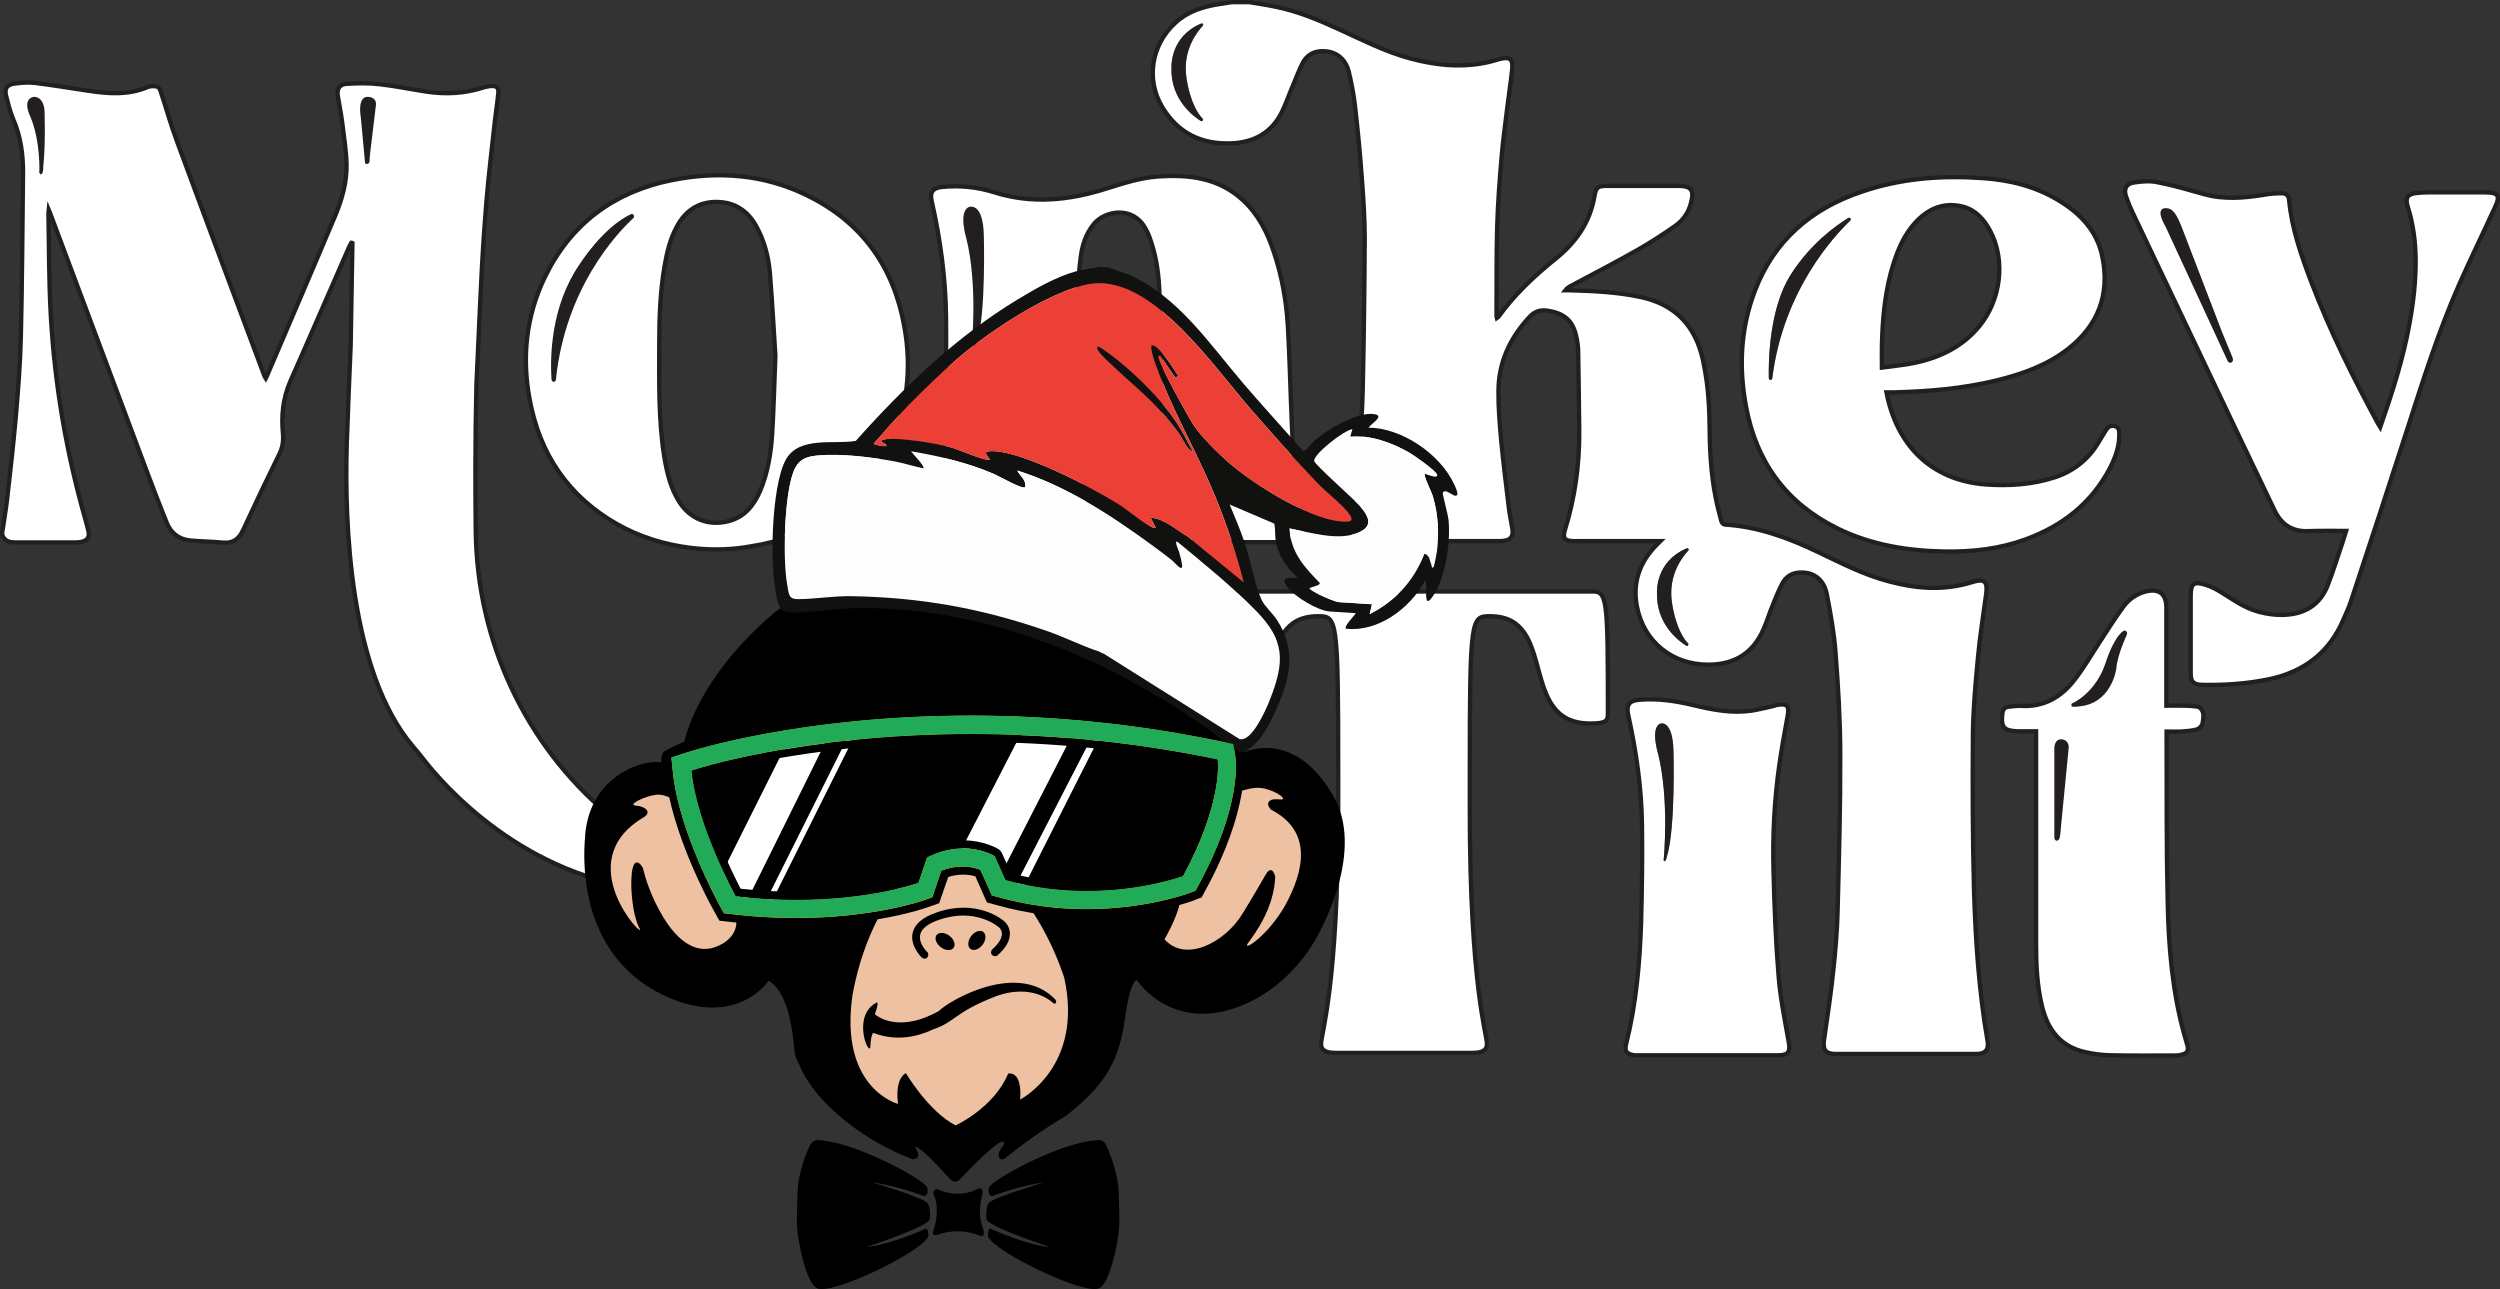 <?xml version="1.0" encoding="utf-8"?>
<svg xmlns="http://www.w3.org/2000/svg" id="Layer_2" version="1.1" viewBox="0 0 1151.35 593.67">
  
  <rect x="0" y="0" width="1151.35" height="593.67" fill="#333333" stroke="none"/>
  
  <defs>
    <style>
      .st0, .st1 {
        fill: #231f20;
      }

      .st2 {
        fill: #edc1a1;
      }

      .st3 {
        fill: #ec4036;
      }

      .st4 {
        fill: #21aa58;
      }

      .st5 {
        fill: #111110;
      }

      .st1, .st6, .st7 {
        stroke-miterlimit: 10;
      }

      .st1, .st7 {
        stroke: #231f20;
      }

      .st8 {
        fill: #ffc900;
      }

      .st6 {
        stroke: #878787;
      }

      .st6, .st9 {
        fill: #878787;
      }

      .st10, .st7 {
        fill: #fff;
      }

      .st7 {
        stroke-width: 2px;
      }

      .st11 {
        fill: #fdfdfd;
      }
    </style>
  </defs>
  <path class="st7" d="M740.5,329c0,3.3-1.5,4.2-8.2,4.2-33.6,0-14.5-49.4-46-49.4-8.8,0-9.4.3-9.4,70.9v18.2c0,80.9,7.9,103.3,7.9,107.8,0,2.1-.9,4.2-6.7,4.2h-63c-5.8,0-6.7-2.1-6.7-4.2,0-4.5,7.9-27,7.9-107.8v-18.2c0-70.6-.6-70.9-9.4-70.9-31.5,0-12.4,49.4-46,49.4-6.7,0-8.2-.9-8.2-4.2,0-54.2.3-56.6,7.6-56.6h172.7c7.2-.1,7.5,2.3,7.5,56.6h0Z"/>
  <g>
    <path class="st7" d="M909.1,409.9c-.6-23.7-.7-47.4-.5-71.2.1-11.9,1.2-23.8,2.3-35.6.9-9.9,2.5-19.7,3.8-29.5.8-5.9-.8-7.3-6.5-5.5-12.8,4-25.4,3.1-38.1-.3-11.6-3-22.2-8.5-32.9-13.6-13.6-6.5-27.6-11.7-42.8-12.6-.6,0-1.4-.8-1.6-1.4-1-3.7-2-7.5-2.7-11.2-2.2-11.1-2.7-22.4-2.8-33.7-.1-10-.9-19.9-3.1-29.8-3.5-15.6-12.8-25.3-28.6-28.7-10.7-2.3-21.6-2.8-32.5-3.1h-2.2c.7-.9,1.4-1.4,2.1-1.8,10.3-5.5,20.6-10.8,30.8-16.6,6-3.4,11.9-7.2,17.6-11.2,3.6-2.5,6.2-6.1,7.3-10.4,1.7-6.3.3-8.1-6.2-8.1h-32.1c-4.5,0-5.4.5-6.1,4.9-2.1,12-8.5,21.1-17.8,28.6-9.8,7.9-19,16.5-26.4,26.8-.2.2-.4.4-.7.6-.1-.4-.2-.6-.2-.8.1-13.7-.1-27.4.3-41.2.3-10.6,1.1-21.2,2-31.7.6-7.6,1.7-15.2,2.6-22.8.7-6,1.7-12,2.3-18,.5-4.9-1-6-5.8-4.8-.2,0-.3.1-.4.1-13.8,4.4-27.5,3.2-41.2-.5-11.2-3.1-21.6-8.4-32.1-13.2-9.4-4.3-18.8-8.3-29-10.4-4.1-.9-8.3-1.5-12.5-2.2h-8.2c-1.9.3-3.9.6-5.8.9-7.4,1.2-14.4,3.3-20.1,8.6-11,10.1-13.7,25.9-6.1,38.7,7.2,12.1,18.1,17.4,32,16.8,10.2-.4,18.3-4.8,23-14.1,2-4,3.4-8.2,5.2-12.4,1.5-3.5,2.8-7.2,4.6-10.6,1.7-3.2,4.5-5.1,8.2-5.3,6.5-.4,11.4,3,13,9.6,1.2,5,2.2,10.2,2.8,15.4,1.3,11.2,2.4,22.5,3.2,33.8.7,9.1,1.3,18.2,1.3,27.2-.1,23.2-.4,46.4-.9,69.6-.2,9.9-.9,19.8-2,29.7-1.2,11.5-2.9,23-4.4,34.4-.5,4.1.8,5.8,5,5.9h63.7c.8,0,1.7,0,2.5-.1,3.4-.4,4.7-2.2,4.1-5.6-.5-3.1-1.2-6.2-1.6-9.4-1.2-10.2-2.5-20.4-3.5-30.7-.7-7.8-1.4-15.7-1.3-23.6.1-12.9,5.2-23.9,13.9-33.4,2.5-2.8,5-3.9,8.8-3.3,7.1,1.1,11.2,4.2,12.9,10.9.6,2.3,1,4.8,1.1,7.2.2,12.5.4,25,.5,37.5.1,15.5-2,30.6-6.6,45.4-1.1,3.6-.3,4.9,3.5,5.1.8.1,1.7,0,2.5,0h38c-1.4,1.4-2.5,2.4-3.4,3.5-6.8,7.7-9.4,16.7-7.4,26.8,3.2,16.2,16.4,26.7,32.9,26.6,12,0,20.6-5.3,25.4-16.4,1.6-3.6,2.7-7.4,4.2-11,1.4-3.5,2.8-7,4.6-10.3,1.6-2.8,4.2-4.5,7.6-4.7,6.5-.4,11.3,3,12.7,9.9,1.7,8.7,3.3,17.6,4,26.5,1.2,15.7,2.2,31.5,2.2,47.2.1,23.9-.6,47.9-1.2,71.8-.2,9.3-1,18.6-2,27.9-1.1,10.8-2.8,21.5-4.3,32.2-.6,4.3.9,6.2,5.3,6.2h64.8c4.3,0,6-2,5.2-6.2-3.9-22.6-5.5-45.9-6.2-69.3h0Z"/>
    <path class="st7" d="M595,196.6c-.7-15.5-1-31.1-1.9-46.6-.7-11.5-2.7-22.8-6.4-33.8-3-9.2-7.3-17.7-14.6-24.3-11.2-10.1-24.7-11.6-39-10.6-8.1.6-15.7,3.1-23.4,5.5-17.2,5.5-34.4,7.3-52,1.7-7.7-2.4-15.7-3.2-23.8-2.4-4.3.4-5.8,2.4-4.8,6.6,4,17.6,6.4,35.5,6.6,53.5.1,14.1,0,28.2-.5,42.3-.6,18.9-2.2,37.6-6.9,56-.9,3.6.8,4.8,3.7,5.2,1,.1,2,.1,3,.1h63c5.1,0,6-1.4,5.1-6.4-1.7-9.8-3.7-19.7-4.5-29.6-1.4-16.8-1.5-32.8-2.4-49.6v-1c0-8.8-.2-17.6.1-26.4.2-6.1.6-12.3,1.4-18.3.7-5.6,2.4-10.9,6.1-15.4,4.9-6,17.8-8.6,23.7,2.1,1,1.8,1.9,3.8,2.5,5.8,2.8,8.2,3.8,16.7,4,25.2.4,14.6.7,29.1.4,43.6-.2,12.5-1,25-2.2,37.4-.9,9-3,17.9-4.5,26.8-.6,3.7.1,4.7,3.8,5.5.7.1,1.5.2,2.2.2h64.4c2.3,0,3.4-1,3.3-3.4,0-1.9-.3-3.9-.8-5.8-3-14.4-5-29.1-5.6-43.9h0Z"/>
    <path class="st7" d="M371.3,89.8c-19.8-9.6-40.8-11.1-62.1-6.8-26.6,5.4-46.5,20.2-58.4,44.9-8.5,17.8-10.5,36.6-6.9,55.9,4.6,25.2,17.8,44.8,40.3,57.6,10.6,6,21.9,9.4,33.8,10.9,8.2,1,16.6,1,24.8-.2,2.6-.4,5.2-.9,8-1.4,26.3-5.4,46.3-19.8,58.3-44.2,8.8-17.8,10.9-36.6,7.4-56-4.9-27.7-19.7-48.4-45.2-60.7h0ZM355.6,200.2c-.6,8.8-2,17.4-5.4,25.6-2.9,6.7-7,12.2-14.6,14.2-9.2,2.4-17.7-.9-22.8-8.9-3.9-6.2-5.6-13.2-6.8-20.3-2.8-17.2-2.4-34.6-2.4-51.9,0-12.1.4-24.1,2.4-36,1.1-6.5,2.6-12.9,5.8-18.7,3.9-7.2,9.9-11.2,18.1-11.2s14.3,3.9,18.3,11c3.8,6.8,5.8,14.4,6.4,22.1,1.1,13.6,1.8,27.2,2.5,37.8-.6,14.1-.8,25.2-1.5,36.3h0Z"/>
    <path class="st7" d="M846.3,243.4c15.5,7.6,32.2,10.3,49.3,10.6,12.8.2,25.3-1.2,37.3-5.6,16.9-6.2,30.3-16.6,38.8-32.8,2.5-4.9,4.4-10,4.3-15.6,0-1.5,0-3.1-1.9-3.7-1.9-.6-3.2.2-4.2,1.8-1.1,1.8-2.3,3.6-3.3,5.4-4.7,8-11.5,13.4-20.2,16.3-10.5,3.4-21.2,4.1-32.1,3.3-25.6-2-41-18.8-45.5-42.4h3.2c16-.4,31.9-1.7,47.5-5.5,11.8-2.9,23.1-6.9,32.8-14.4,14-10.9,19.5-25.2,15.9-42.6-2.3-11.5-9.8-19.6-19.6-25.6-11-6.8-23.2-9.8-36-10.6-19-1.3-37.7.2-55.8,6.5-22.8,7.8-39.7,22.3-48.5,45.2-6.7,17.3-7.6,35.3-4.2,53.4,4.7,25.7,18.6,44.7,42.2,56.3h0ZM866.7,158.8c.3-12.7,1.5-25.4,5.4-37.6,2.2-6.8,5-13.2,9.8-18.5,6-6.6,13.3-9.8,22.2-7.5,6,1.6,9.8,6.1,12.6,11.4,7,13.5,4.8,31.6-5.2,43.7-7.6,9.2-17.7,14.2-29.2,16.7-4.9,1.1-10,1.5-15.6,2.3,0-3.9-.1-7.2,0-10.5h0Z"/>
    <path class="st7" d="M1144.7,88.6h-26.8c-1.7,0-3.3.1-5,.3-4.1.4-5.3,2.2-4.1,6.1,2.5,7.9,3.6,15.9,3.7,24.2.1,10-1,19.8-2.8,29.6-2.9,16.4-8,32.1-13.5,47.9-.3-.5-.6-.8-.8-1.2-11.5-21.2-22.2-42.7-30.8-65.2-4.7-12.4-9.2-25-10.4-38.4-.2-1.9-1.5-2.9-3.2-2.9-2.8,0-5.6.2-8.3.7-9.3,1.5-18.5,2.3-27.7-.3-7.1-2-14.2-4.1-21.5-5.5-3.5-.7-7.4-.4-11,.2-3.4.6-4.5,3-3.4,6.3.9,2.6,1.9,5.1,3.1,7.6,16.8,35.3,33.6,70.6,50.4,105.9,5,10.4,10,20.9,15,31.3,3.1,6.4,8.1,9.7,15.4,9.4,5.7-.2,11.5-.1,17.5-.1-.6,2-1.2,3.7-1.7,5.4-2.3,6.6-4.3,13.4-6.9,19.9-2.8,7-8,11.5-15.6,12.9-5.6,1-11.2.4-16.6-1.1-5.7-1.6-10.5-4.9-15.4-8-2.8-1.8-5.8-3.5-8.9-4.4-5.2-1.5-6.4-.4-6.5,5v35.9c0,3.9,1.3,5.2,5.2,5.3,10.6.2,21-.5,31.4-2.7,15.8-3.5,27.3-12.3,33.7-27.3,1.3-2.9,2.6-5.8,3.6-8.8,8.7-26.3,17.4-52.7,25.9-79.1,7.2-22.4,14.3-44.8,23.8-66.4,5.3-12,11.1-23.7,16.5-35.6,2.6-5.3,1.6-6.9-4.3-6.9h0Z"/>
    <path class="st7" d="M1011.6,325.4c-1.6-.2-3.2-.4-4.8-.4-3-.1-5.9,0-9.1,0v-45.3c-.1-6.3-3.4-8.8-9.5-7.3-4.3,1.1-7.8,3.6-10.3,7-3.9,5.3-7.4,10.9-11,16.4-3.8,5.8-7.3,11.9-11.6,17.4-6.1,7.9-14.1,12.5-24.5,11.9-2-.1-3.9.2-5.9.4-1.6.2-2.5,1.2-2.7,2.9-.8,6.6.6,8.2,7.2,8.4h8.3v97.6c0,9.7.4,19.4,2.7,28.9,2.6,10.8,8.4,18.6,19.7,21.2,3.9.9,7.9,1.4,11.9,1.5,9.9.2,19.9.1,29.8.1,1.1,0,2.3-.1,3.3-.5,2.3-.6,2.9-1.8,2.3-4.1-.5-1.8-1-3.5-1.5-5.2-5.5-20-7.2-40.5-7.6-61.1-.6-25.2-.4-50.5-.5-75.7v-2.6c2.5,0,4.7.1,6.8,0,2.4-.2,4.9-.3,7.2-1,1.1-.3,2.5-1.8,2.6-2.9.3-2.2,1-4.7-.9-6.7-.4-.6-1.2-.8-1.9-.9h0Z"/>
    <path class="st7" d="M819.1,449.4c-1.3-15.8-1.9-31.6-2.3-47.4-.5-16.5.3-33,2.6-49.4,1.1-7.7,2.5-15.4,3.9-23,.8-4.5-.2-5.7-4.6-5-.9.1-1.7.5-2.6.7-3.2.7-6.3,1.5-9.5,2-9,1.3-17.8-.4-26.5-2.5-8.3-2-16.8-3.3-25.4-2.5-4.4.4-5.8,2.4-4.9,6.7,3.7,16.7,6.2,33.7,6.4,50.8.2,14.9,0,29.9-.4,44.8-.6,18.9-2.3,37.8-6.9,56.2-.8,3.2.1,4.5,3.3,5.1,1,.2,2,.1,3,.1h63.7c4.7,0,5.7-1.6,4.9-6-1.8-10.3-3.9-20.4-4.7-30.6h0Z"/>
    <path class="st7" d="M219.1,245.1c-.2-16.4-.3-41.9.3-67.8.2-4.9.4-9.3.8-17.5,1.6-34.9,2-44.7,3.8-66.8,1-12.4,2.6-24.8,3.9-37.2.5-4.4,1.2-8.7,1.6-13.1.2-2.3-.8-3.2-3.1-3.1-1.5.1-3,.4-4.4.9-8.4,2.6-17,3-25.6,1.7-7.2-1.1-14.3-2.6-21.5-3.4-5-.6-10.1-.5-15.2-.2-3.4.2-4.7,2.4-4.1,5.7.6,3.8,1.4,7.6,1.9,11.4.8,6.6,1.9,13.2,2.1,19.8.2,8.3-2.1,16.4-5.3,24-10.2,24.3-20.7,48.6-31,72.8-.2.6-.5,1.1-.9,1.9-.3-.5-.5-.7-.6-1-13.4-35.9-26.9-71.7-40.1-107.6-3-7.9-5.2-16.1-7.9-24.1-.2-.7-1.1-1.6-1.8-1.7-1.3-.2-2.8-.2-4,.3-8.9,3.8-18.1,3.1-27.3,1.7-8.2-1.2-16.3-2.6-24.5-3.6-3.1-.4-6.4-.1-9.6.3-3.5.5-4.6,2.3-3.8,5.6.9,3.6,1.8,7.2,3.2,10.6,3.6,8.2,4.7,16.7,4.6,25.5-.3,25-.4,50-1,75-.3,12.6-1.3,25.1-2.4,37.6-1.1,12.3-2.5,24.6-3.9,36.8-.6,5.2-1.5,10.5-2.3,15.7v.9c.9,2.8,3.1,3.6,5.8,3.6h28.4c.8,0,1.7-.1,2.5-.3,2.7-.7,3.6-2.2,3-4.9-.4-1.7-.8-3.4-1.3-5.1-8.8-30.7-14.2-62.1-16-94-.9-15.7-.8-31.5-1.1-47.3,0-.3,0-.7.1-1.6.5,1.2.9,1.9,1.1,2.7,14.8,39.4,29.5,78.9,44.3,118.3,2.9,7.8,5.9,15.5,9,23.2,1.9,4.7,5.6,7.6,10.7,8.1,5,.5,10.1.5,15.2,1,4.7.4,7.4-1.7,9.3-5.9,5.4-11.7,11-23.4,16.7-35,1.5-3.1,1.9-6.1,1.6-9.4-.8-8.2,0-16.2,3.4-24,9.1-20.5,18-41.2,27-61.7.3-.7.7-1.4,1.1-2.1.1,0,.3,0,.5.1l-.8,47.2c-.6,13.9-1.2,28-1.7,42.7-.1,1-.1,1.9-.1,2.8-1.1,36.6,1.3,104.8,30.5,139.2,1.6,1.8,3.1,3.7,4.6,5.6,9.1,11.8,46.4,55.1,106.3,60.6l2.4-18.7s-10.3-5.2-23.7-16.5c-38.1-32.2-60-79.7-60.7-129.7h0Z"/>
  </g>
  <path class="st9" d="M255.5,174.9c-.1.6-.9.6-1,0-.7-10.3-.4-33.8,12.9-53,0,0,10.5-16.7,23.3-22.8.6-.3,1.1.5.6,1-7.9,7.4-31.4,32.4-35.8,74.8h0Z"/>
  <path class="st9" d="M18.6,79.7s.8-14.6-4.3-26.5c0,0-3.6-7.2,1.3-8.1,0,0,3.9-.4,4.4,5.8,0,0,.6,14.9-.6,26.2.1.1-.1,3.2-.8,2.6h0Z"/>
  <path class="st9" d="M168.6,74.8l-1.6-17.2c-.1-1.6-.3-3.2-.5-4.8-.3-2.6-.5-7.8,2.9-7.7,0,0,3.8-.1,3.2,3.5l-2.7,22.4-.2,2.8s.1.9-.3,1.1-.7.3-.8-.1h0Z"/>
  <path class="st9" d="M448.1,158.4s2.7-27.6-2.6-48.8c0,0-3.6-11.7.9-13.8,0,0,5.9-2.4,6.2,12.8,0,0,1,35.2-3,48.3,0,0-.4,2.1-1,2.2s-.5-.5-.5-.7h0Z"/>
  <path class="st6" d="M553.3,55.3c-3.1-1.9-13.8-9.6-13.3-24.2,0,0-.8-13.9,13.4-19.8.2-.1.3.1.2.2-2.1,2.2-9.7,11.1-7.7,24.3,1.8,12.1,5.9,17.5,7.6,19.2,0,.2-.1.4-.2.3h0Z"/>
  <path class="st6" d="M776.9,297c-3.1-1.9-13.8-9.6-13.3-24.2,0,0-.8-13.9,13.4-19.8.2-.1.3.1.2.2-2.1,2.2-9.7,11.1-7.7,24.3,1.8,12.1,5.9,17.5,7.6,19.2,0,.2-.1.4-.2.3h0Z"/>
  <path class="st6" d="M815.7,174.2c0,.4-.6.4-.6,0-.2-9.2.5-32.2,9.8-47.1,9.3-14.8,21.6-23.3,26.6-26.3.3-.2.5.2.3.4-6.9,6.6-31,31.9-36.1,73h0Z"/>
  <path class="st9" d="M766.2,395.9s2.7-27.6-2.6-48.8c0,0-3.6-11.7.9-13.8,0,0,5.9-2.4,6.2,12.8,0,0,1,35.2-3,48.3,0,0-.4,2.1-1,2.2s-.5-.5-.5-.7h0Z"/>
  <path class="st9" d="M1026.4,166.1l-28.7-62.1s-4.4-7.2-.8-7.6,5.2,2.8,7.7,9.1l18.2,47.4,4.6,11.2s.7,1.3.4,2-1.1.6-1.4,0Z"/>
  <path class="st9" d="M954.9,324.2s10.6-4.6,15.3-18.8c0,0,3.5-11.5,8.1-14.5,0,0,1.3-.1.6,1.5,0,0-4.2,9-4.7,15.1,0,0-1.6,14.7-15,17.1,0,0-4.2.7-4.8.3.1.1-.3-.2.5-.7h0Z"/>
  <path class="st9" d="M946.6,385.7v-41s-.1-4.1,3-3.7,2.6,3.6,2.6,3.6l-3.5,35.7c-.1,1.2-.2,2.4-.3,3.5-.1,1-.3,2.4-.7,2.7-.7.5-1.1-.2-1.1-.8h0Z"/>
  <path class="st1" d="M255.5,174.9c-.1.6-.9.6-1,0-.7-10.3-.4-33.8,12.9-53,0,0,10.5-16.7,23.3-22.8.6-.3,1.1.5.6,1-7.9,7.4-31.4,32.4-35.8,74.8h0Z"/>
  <path class="st1" d="M18.6,79.7s.8-14.6-4.3-26.5c0,0-3.6-7.2,1.3-8.1,0,0,3.9-.4,4.4,5.8,0,0,.6,14.9-.6,26.2.1.1-.1,3.2-.8,2.6h0Z"/>
  <path class="st1" d="M168.6,74.8l-1.6-17.2c-.1-1.6-.3-3.2-.5-4.8-.3-2.6-.5-7.8,2.9-7.7,0,0,3.8-.1,3.2,3.5l-2.7,22.4-.2,2.8s.1.9-.3,1.1-.7.3-.8-.1h0Z"/>
  <path class="st1" d="M448.1,158.4s2.7-27.6-2.6-48.8c0,0-3.6-11.7.9-13.8,0,0,5.9-2.4,6.2,12.8,0,0,1,35.2-3,48.3,0,0-.4,2.1-1,2.2s-.5-.5-.5-.7h0Z"/>
  <path class="st1" d="M553.3,55.3c-3.1-1.9-13.8-9.6-13.3-24.2,0,0-.8-13.9,13.4-19.8.2-.1.3.1.2.2-2.1,2.2-9.7,11.1-7.7,24.3,1.8,12.1,5.9,17.5,7.6,19.2,0,.2-.1.4-.2.3h0Z"/>
  <path class="st1" d="M776.9,297c-3.1-1.9-13.8-9.6-13.3-24.2,0,0-.8-13.9,13.4-19.8.2-.1.3.1.2.2-2.1,2.2-9.7,11.1-7.7,24.3,1.8,12.1,5.9,17.5,7.6,19.2,0,.2-.1.4-.2.3h0Z"/>
  <path class="st1" d="M815.7,174.2c0,.4-.6.4-.6,0-.2-9.2.5-32.2,9.8-47.1,9.3-14.8,21.6-23.3,26.6-26.3.3-.2.5.2.3.4-6.9,6.6-31,31.9-36.1,73h0Z"/>
  <path class="st0" d="M766.2,395.9s2.7-27.6-2.6-48.8c0,0-3.6-11.7.9-13.8,0,0,5.9-2.4,6.2,12.8,0,0,1,35.2-3,48.3,0,0-.4,2.1-1,2.2s-.5-.5-.5-.7h0Z"/>
  <path class="st1" d="M1026.4,166.1l-28.7-62.1s-4.4-7.2-.8-7.6,5.2,2.8,7.7,9.1l18.2,47.4,4.6,11.2s.7,1.3.4,2-1.1.6-1.4,0Z"/>
  <path class="st1" d="M954.9,324.2s10.6-4.6,15.3-18.8c0,0,3.5-11.5,8.1-14.5,0,0,1.3-.1.6,1.5,0,0-4.2,9-4.7,15.1,0,0-1.6,14.7-15,17.1,0,0-4.2.7-4.8.3.1.1-.3-.2.5-.7h0Z"/>
  <path class="st1" d="M946.6,385.7v-41s-.1-4.1,3-3.7,2.6,3.6,2.6,3.6l-3.5,35.7c-.1,1.2-.2,2.4-.3,3.5-.1,1-.3,2.4-.7,2.7-.7.5-1.1-.2-1.1-.8h0Z"/>
  <path class="st10" d="M624.6,334.3v-41s-.1-4.1,3-3.7,2.6,3.6,2.6,3.6l-3.5,35.7c-.1,1.2-.2,2.4-.3,3.5-.1,1-.3,2.4-.7,2.7-.7.6-1.1-.2-1.1-.8h0Z"/>
  <g>
    <path d="M420.4,533.9s-28.7-9.8-46.4-33.2c0,0-4.8-6.9-5.6-9.9,0,0-2-3-2.5-6.7-.5-3.6-1.5-26.5-11.9-32.4,0,0-14.2,21.6-46.3,7.6-32.2-14.1-40.7-46.2-38.2-74.9,2.5-28.6,28.8-35,35.1-33.2,0,0-.5-3.8,1.5-5.2,2-1.4,9.1-4.5,9.1-4.5,0,0,5.4-29.2,42-59.8l17.3-12.4,1.4-1.9s1.5-2.2-.9-6.5c-.9-1.6-1.2-9.9-1.2-9.9,0,0,1.5-3.9,4-.8,2.4,3.1,1.2,7.1,16.2,11,0,0-5.1-11.1.2-22.7,0,0,2.1-5.2,7.2.6,5.1,5.9,12.1,10.3,16.9,10.6,0,0,.3-9.6,6.2-11.2,0,0,2.1-.2,2.6,4.4.5,4.6,6.5,8.3,6.5,8.3l14.8,9.6s8.5,2.9,14.2,13.5c0,0,62.2,16,101.2,62.7l8.1,2.6s2.1-.2,1.5,6.7c0,0,23.5-11.2,41.5,21.8,13.6,26.4-8.5,63.5-8.5,63.5,0,0-13.8,28-44.4,34.5-25.7,4.9-38.4-14.7-38.4-14.7,0,0-3-1.1-5.7,18.8-2.8,20-10.6,31-27.3,43.9,0,0-13.9,7.9-28,19.6-3.7,1.3-2.5-3.3-2.5-3.3l2.2-3.3s3-8.4-20.7,16.5c0,0-2.1,2-4.7-1.3-4-4-10.5-12.2-15.5-14.4l1.4,3c-.2.2,1.1,2.7-2.4,3h0Z"/>
    <g>
      <path class="st2" d="M440.1,518.3s17.7-8.1,24.2-23.9c7-.8,5.5,12,5.5,12,0,0,29.5-15,20.3-56.2-15.4-46.5-50-66.2-50-66.2,0,0-37.4,18.5-47.5,74.3-6.2,43.1,21,50.1,21,50.1,0,0-1.9-11,3.6-14.2-.1-.1,10.3,17.6,22.9,24.1Z"/>
      <path d="M425.8,441.5c-.5,0-.9-.2-1.3-.5-.2-.2-5.5-5.4-4.2-11.3.9-4.1,4.6-7.3,11.1-9.5,18.6-6.4,30.2,3.3,31.1,4.1.4.4,2.5,2.2,2.6,5.5s-1.8,6.7-5.6,10.1c-.7.7-1.9.6-2.6-.1s-.6-1.9.1-2.6c2.9-2.6,4.5-5.1,4.4-7.2,0-1.8-1.3-2.9-1.3-2.9-.5-.4-10.8-9.3-27.6-3.5-3.6,1.2-8,3.4-8.7,6.9-.9,3.9,3.1,7.9,3.2,7.9.7.7.7,1.8,0,2.6-.2.4-.7.5-1.2.5Z"/>
      <ellipse cx="435.24" cy="433.59" rx="3.3" ry="4.9" transform="translate(-173.03 519.82) rotate(-52.96)"/>
      <ellipse cx="449.89" cy="433.1" rx="4.9" ry="3.3" transform="translate(-166.82 531.33) rotate(-52.96)"/>
      <path d="M485.2,462.1s-9.6-10.1-27.8-2.8-17.3,11.2-27.7,14.8c-7.7,3.6-17.2,5.5-27.5,1.6,0,0-1.1.3-1.4,6.7-1,3.5-8.4-14.7,2.9-20.7,0,0,1.5-1-.8,5.4,3.1,2.6,13.1,7.7,29.5-1.5,4.3-4.5,36.3-23.5,53.7-5.2,1.1,2.3-.9,1.7-.9,1.7h0Z"/>
    </g>
    <path class="st2" d="M302.3,366c1.2-.1,2.5,0,3.7.4,6.8,2.1,29.6,12.6,33.1,58.2,0,0,.8,7-8.5,11.1s-18-1.5-25.2-13.4c-5.9-9.7-8.4-18.8-9.1-21.7-.2-.9-.6-1.6-1.2-2.3-1-1.2-2.7-2.3-3.7,1.4-1.5,5.7-.5,21.1,3.1,27.8s-33-30.6,2.1-51.2c0,0,3.6-2.1.1-4.2-1.1-.6-2.3-1-3.5-1-4.9-.3,3.7-4.5,9.1-5.1h0Z"/>
    <path class="st2" d="M579.1,362.8s-31.5-.1-35.2,48.3c0,0,1,6.3-7.6,21.5,10,11.1,28.1,1,35.8-11.6,6.4-10.3,10.9-18.6,11.5-19.3,1.1-1.3,2.6-1.9,3.7,2-.6,14.6-9,25.8-12.8,31-1.9,3.5,9.3-3.8,17.2-17.4,9.1-16.5,12.8-34.5-6.3-44.4,0,0-3.1-3-.1-4.4,1.1-.7,3.7-.3,5-.3,2.8-.4-4.9-5.4-11.2-5.4h0Z"/>
    <g>
      <path d="M373,527.5c-1.5,3.1-3.8,8.8-5.1,15.9-.3,1.8-.5,3.6-.6,5.5l-.3,11.3c-.1,3.8.2,7.6.9,11.4,1.3,7.4,4.1,19,8.2,21.6,6.2,3.8,48.1-16.4,51.4-23.7,0,0,.3-3.2-1-3.7,0,0-16.9,7.7-27.6,8.5,0,0,25.8-8.3,29.2-12.4,0,0,.9-5.6-1.1-8s-25.1-9.3-25.1-9.3c0,0,9.7,1.1,23.8,6.3,0,0,2.3-.5,1.3-4-.9-3.3-32.3-20.7-49.6-21.8-1.9-.4-3.6.7-4.4,2.4h0Z"/>
      <path d="M509.4,527.3c1.4,3.1,3.8,8.8,5.2,16.1.3,1.8.5,3.6.6,5.5l.3,11.3c.1,3.8-.2,7.6-.9,11.4-1.3,7.4-4.1,19-8.2,21.6-6.2,3.8-48.1-16.4-51.4-23.7,0,0-.3-3.2,1-3.7,0,0,16.9,7.7,27.6,8.5,0,0-25.8-8.3-29.2-12.4,0,0-.9-5.6,1.1-8s25.1-9.3,25.1-9.3c0,0-9.7,1.1-23.8,6.3,0,0-2.3-.5-1.3-4,.9-3.3,32.5-20.9,49.9-21.8,1.7-.4,3.3.6,4,2.2h0Z"/>
      <path d="M431.6,547.6s9.3,5.1,19.2-.3c0,0,2.6-.7,1.4,3.7s-1.4,10.8.8,15.5c.7,3.9-1.8,2.6-1.8,2.6,0,0-8.6-4.3-19.7-.4-2.2.7-1.8-1.3-1.8-1.3,0,0,3.8-10,.2-17.6-.1-2.3,1.7-2.2,1.7-2.2h0Z"/>
    </g>
    <path d="M447.2,338.1c33.4,0,71.8,3,113.6,11.7,0,0,2.8,19.2-15.9,53.7,0,0-18.3,6.9-44.4,6.9-11.3,0-24.1-1.3-37.4-5l-4.9-11s-5.7-3.6-14.6-3.6c-4.7,0-10.4,1-16.6,4.2l-4,11.7s-21.7,7.8-56.4,7.8c-8.5,0-17.8-.5-27.7-1.6,0,0-17.9-32.3-20.4-57.9-.2-.2,50.2-16.9,128.7-16.9M447.2,326v12-12c-79.5,0-130.6,16.7-132.7,17.4l-9.1,3,1,9.6c2.7,27.8,21.1,61.2,21.9,62.6l3,5.4,6.1.7c9.7,1.1,19.5,1.7,29.1,1.7,36.4,0,59.5-8.1,60.5-8.5l5.5-1.9,1.9-5.5,2.3-6.6c2.3-.8,4.7-1.1,7-1.1s4.1.4,5.5.8l3,6.8,2.3,5.2,5.5,1.5c13,3.6,26.7,5.4,40.6,5.4,28,0,47.8-7.3,48.6-7.6l4.2-1.6,2.1-3.9c20-36.9,17.6-58.8,17.2-61.2l-1.2-8.3-8.3-1.7c-38.3-8.1-77.3-12.2-116-12.2h0Z"/>
    <path d="M318.3,354.8s102.5-34,242.5-5.1c0,0,2.8,19.2-15.9,53.7,0,0-37.5,14.1-81.8,1.9l-4.9-11s-13.3-8.5-31.2.5l-4,11.7s-33.6,12-84.1,6.1c-.2.2-18.1-32.1-20.6-57.8h0Z"/>
    <g>
      <polygon class="st10" points="362 343.1 331.8 403.5 342.9 417.1 381.6 338.9 362 343.1"/>
      <polygon class="st10" points="470.5 337.3 441.9 392.9 460.4 403.7 495.2 335.8 470.5 337.3"/>
      <polygon class="st10" points="502.5 340.1 466 411 470.2 411 506.4 339.3 502.5 340.1"/>
      <polygon class="st10" points="390 340.3 352.4 415.6 354.5 417.1 394.1 337.8 390 340.3"/>
    </g>
    <path class="st8" d="M447.2,338.1c33.4,0,71.8,3,113.6,11.7,0,0,2.8,19.2-15.9,53.7,0,0-18.3,6.9-44.4,6.9-11.3,0-24.1-1.3-37.4-5l-4.9-11s-5.7-3.6-14.6-3.6c-4.7,0-10.4,1-16.6,4.2l-4,11.7s-21.7,7.8-56.4,7.8c-8.5,0-17.8-.5-27.7-1.6,0,0-17.9-32.3-20.4-57.9-.2-.2,50.2-16.9,128.7-16.9M447.2,329.6v8.4-8.4c-78.9,0-129.4,16.5-131.6,17.2l-6.4,2.1.7,6.7c2.7,27.1,20.7,59.8,21.4,61.2l2.1,3.8,4.3.5c9.5,1.1,19.2,1.7,28.6,1.7,35.8,0,58.3-7.9,59.3-8.2l3.8-1.4,1.3-3.9,2.8-8.3c3.3-1.3,6.6-1.9,9.8-1.9,3.6,0,6.4.8,8.2,1.5l3.7,8.2,1.6,3.6,3.8,1c12.7,3.5,26.1,5.3,39.7,5.3,27.3,0,46.6-7.1,47.4-7.4l2.9-1.1,1.5-2.8c19.5-35.9,17.2-56.7,16.8-58.9l-.9-5.8-5.8-1.2c-37.8-7.9-76.5-11.9-115-11.9h0Z"/>
    <path d="M447.2,341.7c36.7,0,73.8,3.7,110.1,11,0,6-1.5,22.6-14.9,47.7-4.5,1.5-20.6,6.2-41.9,6.2-12,0-23.7-1.5-34.9-4.4l-4.2-9.4c-.3-.6-.8-1.2-1.3-1.6-.3-.2-6.7-4.2-16.6-4.2-6.1,0-12.3,1.5-18.2,4.6-.8.4-1.5,1.2-1.8,2.1l-3.4,10c-5.6,1.7-25.2,7-53.6,7-8.4,0-16.9-.5-25.4-1.4-3.4-6.5-15.8-31.2-18.8-52,11.5-3.3,58.3-15.6,124.9-15.6h0M447.2,338.1c-78.4,0-128.9,16.8-128.9,16.8,2.5,25.6,20.4,57.9,20.4,57.9,9.9,1.2,19.2,1.6,27.7,1.6,34.7,0,56.4-7.8,56.4-7.8l4-11.7c6.2-3.2,11.9-4.2,16.6-4.2,8.9,0,14.6,3.6,14.6,3.6l4.9,11c13.4,3.7,26.2,5,37.4,5,26.1,0,44.4-6.9,44.4-6.9,18.7-34.4,15.9-53.7,15.9-53.7-41.6-8.6-80.1-11.6-113.4-11.6h0Z"/>
  </g>
  <g id="uOWFNS">
    <g>
      <path class="st5" d="M506.3,122.93c-3.59.79-7.24,1.08-10.82,2.04-8.99,2.43-19.01,8.2-27.17,13.16-27.77,16.86-51.99,40.01-74.18,64.91-9.7,1.78-26.06-2.38-32.21,8.61-6.84,12.23-7.96,52.83-3.43,66.3,1.04,3.09,2.05,3.97,5.16,4.1,9.62.42,21.82-1.99,32.05-2.04,57.56-.3,113.06,22.27,160.96,55.94,4.81,3.38,8.97,7.92,14.26,10.41l1.54.1c6.85-2.84,11.4-11.24,14.63-18.26,6.93-15.08,10.39-28.6.83-42.95-1.82-2.74-5.53-6.09-6.84-8.86-3.04-6.46-5.44-19.38-8.06-27.01-1.98-5.8-4.38-11.41-6.72-17.03l20.55,8.78c.61,2.91.2,5.84.82,8.87,1.22,6.03,5.58,12.39,9.95,16-2.66.33-8.38-.81-5.08,3.93s14.44,11.34,19.8,11.68l12.05.76c-.57,1.22-5.56,5.97-4.57,7.19,14.53,1.55,29.21-8.76,36.69-22.43.98,4-1.36,14.85,3.84,6.75,5.52-8.59,7.73-24.19,6.76-34.41-.22-2.38-2.81-11.77-2.64-12.38.66-2.37,4.17.83,5.33,1.13,2.82.74.54-3.76.04-4.88-6.64-14.67-24.82-26.34-39.53-26.39.91-1.78,7.61-5.3,2.72-6.2-7.51-1.38-21.64,6.93-27.56,12.1-1.32,1.15-4.22,5.22-5.35,4.8-9.06-10.25-18.33-20.33-27.24-30.73-16.15-18.86-30.34-40.45-53.04-50.44l-9.45-3.32-4.1-.26v.03ZM441.04,165.1c14.25-12.4,47.26-34.59,65.05-34.69,26.77-.15,52.95,38.53,70.18,58.28,9.83,11.27,20.29,23.14,30.57,33.86,4.22,4.4,10.86,9.34,14.32,13.86,1.34,1.75,2.3,3.58-.49,3.76-14.83.94-42.83-16.8-54.56-26.95-4.77-4.13-13.05-12.24-16.51-17.61-2.76-4.29-15.09-26.63-15.9-30.58-.18-.9-.45-1.44.65-1.18l6.83,9.94,1.58-.48c-2.11-3.22-8.38-13.38-11.7-14.29-.88-.24-.8,0-.85.83-.2,2.99,3.64,12.36,4.94,15.57,7.42,18.33,17.37,35.61,24.85,54.02,5.08,12.52,9.43,25.48,12.79,38.74l-25.79-21.09c-5.48-3.17-10.7-8.28-17.11-8.68l2.29,4.46c-.09.58-.81.23-1.18.09-3.86-1.48-11.6-8.16-15.81-10.77-12.55-7.78-45.68-25.27-59.32-24.41-3.27.21-1.32,2.19.04,3.77.05.46-.47.29-.79.25-5.31-.77-13.14-4.93-19.23-6.33-5.61-1.29-12.55-2.44-18.25-2.99-.87-.08-12.88-1.28-11.67,1,5.82,2.94-.9,2.09-3.66.92,5.29-5.91,10.51-12.07,16.04-17.7,6.98-7.11,15.29-15.17,22.71-21.62l-.02.02ZM631.87,278.27l-15.13-.96c-1.82-.12-7.13-2.49-9.06-3.44-1.58-.78-3.45-1.55-4.7-2.9.69-.75,5.19-1.2,4.79-2.56-6.72-6.86-13.53-14.05-13.86-25.06,8.92,1.77,21.32,5.55,30.22,2.47,8.14-2.81,7.16-6.96,2.12-12.83-2.57-2.99-20.85-19.09-21.02-20.69-.34-3.28,14.05-14.35,17.57-14.64l-.98,3.39c9.37-.74,18.91,2.69,27.16,7.38,1.87,1.06,12.95,8.69,12.88,10.42-.06,1.46-4.26-.31-4.96-.49s-.8-.29-.72.71c.14,1.72,3.04,7.3,3.76,9.74,2.35,8,2.87,16.77,1.78,25.17-.12.94-1.27,6.82-1.5,7.08-.89,1.04-.86-.46-1.02-.88-.69-1.84-.91-4.76-3.22-5.14-5.15,13.01-13.69,21.9-25.2,27.76l1.06-4.54h.03ZM419.58,207.84c12.91,2.17,26.07,5.2,38.22,10.46,2.13.92,13.14,7.21,14.28,6.09.69-3.47-2.38-5.12-3.63-7.71,22.46,7.06,42.7,20.24,62.01,34.34,3.11,2.27,6.24,4.59,9.26,7,1.01.81,4.94,5.76,4.69,2.37-.13-1.72-.92-4.43-1.39-6.17-.15-.58-2.55-5.61-.73-4.66,12.26,10.15,25.06,20.44,36.29,31.99,13.03,13.39,13.31,22.86,6.07,41.07-1.88,4.72-8.37,19.3-13.85,17.73-34.64-25.97-69.1-50.01-108.25-67.06-9.04-3.94-20.45-9.21-29.81-11.5-1.6-.39-9.43-2.72-7.65,1.09.62,1.33,8.13,5.7,9.79,6.49,1.4.66,3.67.07,3.35,1.81,1.06,0,.6-.93.07-1.42-2.19-2.04-7.07-3.07-8.88-6.04,7.1,1.17,13.86,4.2,20.55,6.9,15.81,6.37,31.33,13.9,46.44,21.99l12.03,7.77c-.89.06-1.72-.14-2.57-.42-7.48-2.43-15.38-6.43-22.97-9.09-30.32-10.65-58.94-15.81-91-16.31-8.04-.13-16.39,1.32-24.27,1.36-4.55.02-4.31-2.21-5.12-6.78-2.12-11.9-1.28-40.23,2.73-51.4,2.19-6.1,5.82-7.45,11.27-7.97,10.83-1.02,25.5.81,36.24,2.88,4.18.8,8.3,2.22,12.49,3.02.9-.84-5.16-6.94-5.68-7.84h.02Z"/>
      <path class="st11" d="M570.82,340.36c5.49,1.58,11.98-13.01,13.85-17.73,7.25-18.21,6.96-27.68-6.07-41.07-11.23-11.55-24.03-21.84-36.29-31.99-1.82-.96.58,4.08.73,4.66.47,1.74,1.26,4.44,1.39,6.17.25,3.39-3.68-1.57-4.69-2.37-3.02-2.41-6.16-4.73-9.26-7-19.32-14.1-39.56-27.27-62.01-34.34,1.25,2.58,4.32,4.24,3.63,7.71-1.14,1.12-12.15-5.17-14.28-6.09-12.15-5.26-25.3-8.29-38.22-10.46h-.02c.52.89,6.58,6.99,5.68,7.83-4.19-.79-8.3-2.21-12.49-3.02-10.74-2.07-25.42-3.9-36.24-2.88-5.45.51-9.09,1.87-11.27,7.97-4.01,11.17-4.85,39.5-2.73,51.4.81,4.57.57,6.8,5.12,6.78,7.88-.04,16.23-1.49,24.27-1.36,32.06.51,60.68,5.66,91,16.31,7.59,2.67,15.49,6.66,22.97,9.09.85.28,1.7.88,2.57,1.17"/>
      <path class="st11" d="M438.25,271.19"/>
      <path class="st3" d="M441.04,165.1c-7.42,6.45-15.73,14.51-22.71,21.62-5.53,5.63-10.75,11.79-16.04,17.7,2.76,1.17,9.49,2.02,3.66-.92-1.21-2.29,10.79-1.09,11.67-1,5.7.54,12.64,1.7,18.25,2.99,6.09,1.4,13.92,5.56,19.23,6.33.32.05.83.21.79-.25-1.36-1.59-3.31-3.57-.04-3.77,13.64-.87,46.77,16.62,59.32,24.41,4.21,2.61,11.96,9.29,15.81,10.77.37.14,1.08.49,1.18-.09l-2.29-4.46c6.41.39,11.63,5.51,17.11,8.68l25.79,21.09c-3.37-13.26-7.71-26.22-12.79-38.74-7.48-18.41-17.42-35.69-24.85-54.02-1.3-3.21-5.14-12.58-4.94-15.57.05-.83-.03-1.07.85-.83,3.32.9,9.59,11.07,11.7,14.29l-1.58.48-6.83-9.94c-1.1-.26-.83.28-.65,1.18.81,3.94,13.14,26.29,15.9,30.58,3.46,5.37,11.74,13.48,16.51,17.61,11.73,10.15,39.73,27.89,54.56,26.95,2.79-.18,1.83-2.01.49-3.76-3.45-4.52-10.1-9.46-14.32-13.86-10.28-10.72-20.74-22.59-30.57-33.86-17.23-19.74-43.4-58.43-70.18-58.28-17.79.1-50.81,22.29-65.05,34.69l.02-.02ZM505.52,159.73c.61-.64,8.98,6.03,10.12,6.96,8.61,6.99,19.12,17.53,25.58,26.96,3.05,4.46,5.48,9.58,8.09,14.33-2.72-1.04-4.45-5.78-6.4-8.47-10.97-15.08-20.78-21.63-33.25-33.79-.82-.8-5.22-4.86-4.13-5.99h-.01Z"/>
      <path class="st11" d="M631.87,278.27l-1.06,4.54c11.5-5.86,20.05-14.75,25.2-27.76,2.32.38,2.53,3.3,3.22,5.14.16.43.13,1.92,1.02.88.23-.26,1.38-6.14,1.5-7.08,1.09-8.4.57-17.16-1.78-25.17-.72-2.44-3.62-8.02-3.76-9.74-.08-1.01,0-.9.72-.71s4.9,1.95,4.96.49c.07-1.73-11.01-9.35-12.88-10.42-8.25-4.69-17.79-8.12-27.16-7.38l.98-3.39c-3.52.29-17.92,11.36-17.57,14.64.17,1.6,18.45,17.7,21.02,20.69,5.04,5.86,6.02,10.01-2.12,12.83-8.89,3.07-21.3-.71-30.22-2.47.33,11.01,7.14,18.2,13.86,25.06.4,1.37-4.1,1.81-4.79,2.56,1.24,1.35,3.12,2.13,4.7,2.9,1.93.95,7.24,3.33,9.06,3.44l15.13.96h-.03Z"/>
      <path class="st5" d="M505.52,159.73c-1.08,1.13,3.32,5.2,4.13,5.99,12.47,12.16,22.28,18.7,33.25,33.79,1.95,2.68,3.68,7.43,6.4,8.47-2.61-4.76-5.04-9.88-8.09-14.33-6.45-9.42-16.97-19.96-25.58-26.96-1.14-.92-9.51-7.59-10.12-6.96h0Z"/>
    </g>
  </g>
  <path class="st4" d="M447.2,338.04c33.4,0,71.8,3,113.6,11.7,0,0,2.8,19.2-15.9,53.7,0,0-18.3,6.9-44.4,6.9-11.3,0-24.1-1.3-37.4-5l-4.9-11s-5.7-3.6-14.6-3.6c-4.7,0-10.4,1-16.6,4.2l-4,11.7s-21.7,7.8-56.4,7.8c-8.5,0-17.8-.5-27.7-1.6,0,0-17.9-32.3-20.4-57.9-.2-.2,50.2-16.9,128.7-16.9M447.2,329.54v8.4-8.4c-78.9,0-129.4,16.5-131.6,17.2l-6.4,2.1.7,6.7c2.7,27.1,20.7,59.8,21.4,61.2l2.1,3.8,4.3.5c9.5,1.1,19.2,1.7,28.6,1.7,35.8,0,58.3-7.9,59.3-8.2l3.8-1.4,1.3-3.9,2.8-8.3c3.3-1.3,6.6-1.9,9.8-1.9,3.6,0,6.4.8,8.2,1.5l3.7,8.2,1.6,3.6,3.8,1c12.7,3.5,26.1,5.3,39.7,5.3,27.3,0,46.6-7.1,47.4-7.4l2.9-1.1,1.5-2.8c19.5-35.9,17.2-56.7,16.8-58.9l-.9-5.8-5.8-1.2c-37.8-7.9-76.5-11.9-115-11.9h0Z"/>
</svg>